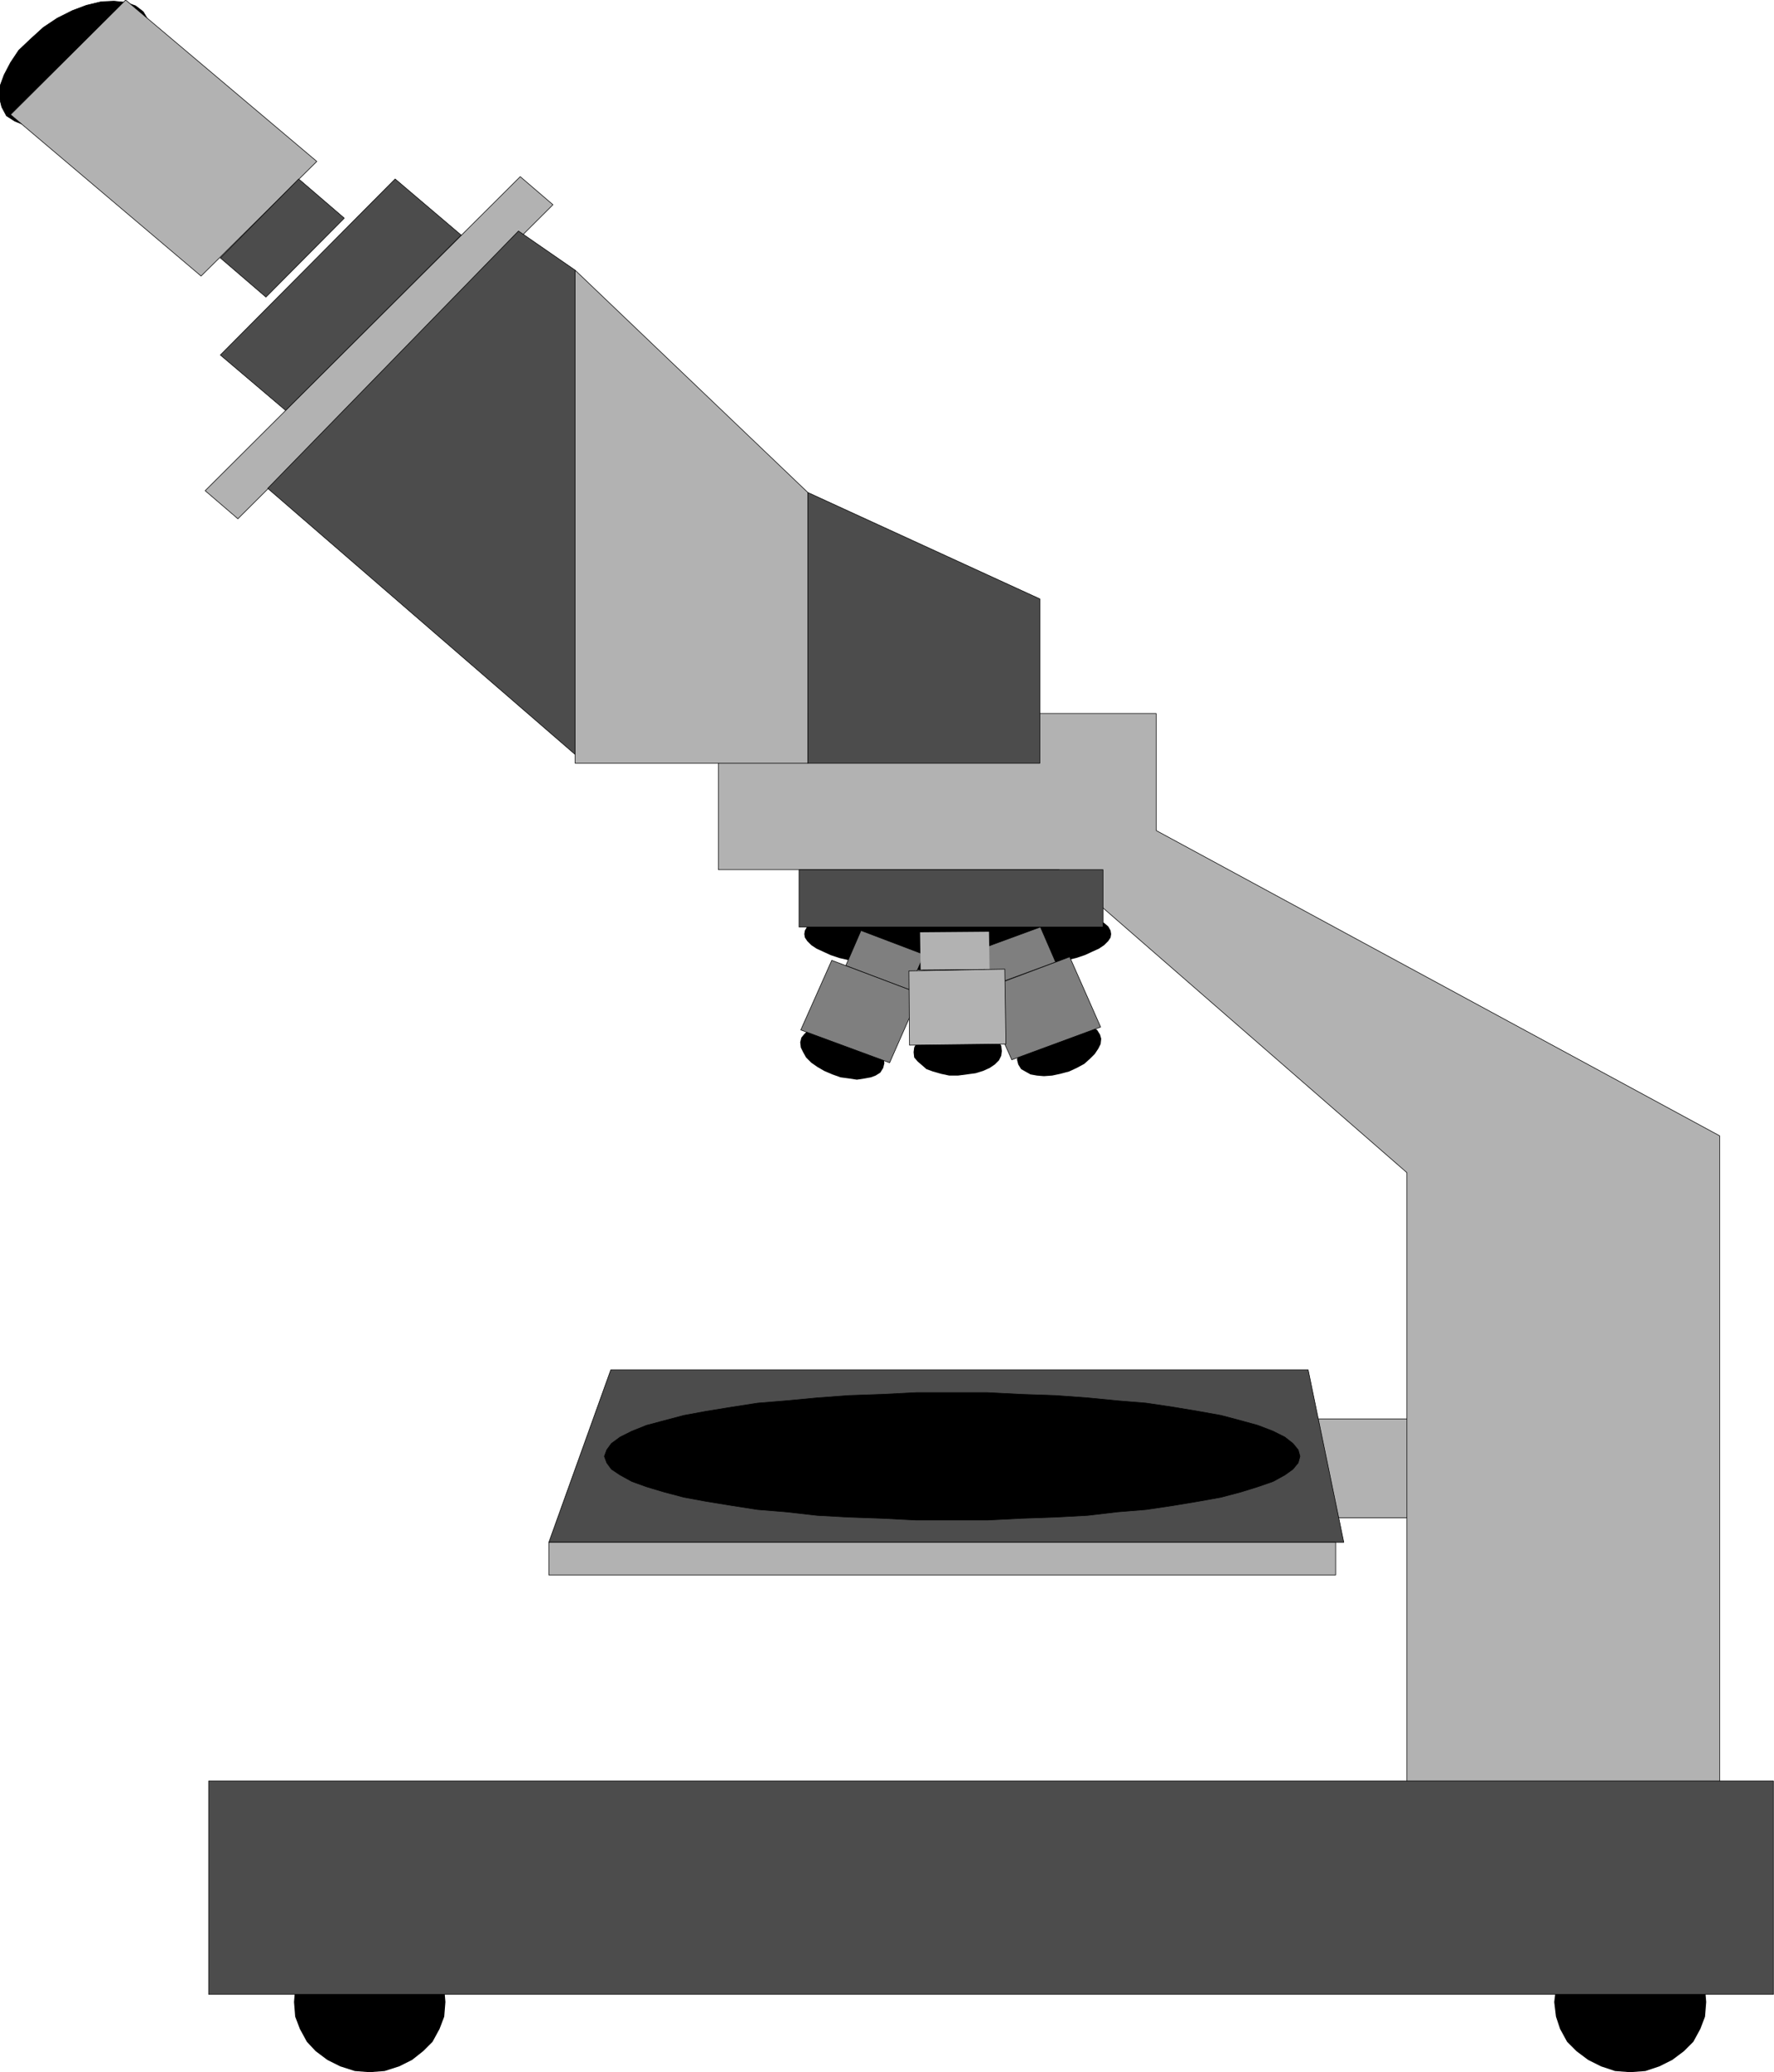 <svg xmlns="http://www.w3.org/2000/svg" width="490.455" height="572.515" fill-rule="evenodd" stroke-linecap="round" preserveAspectRatio="none" viewBox="0 0 3035 3543"><style>.pen0{stroke:#000;stroke-width:1;stroke-linejoin:round}.brush1{fill:#000}.pen1{stroke:none}.brush2{fill:#b2b2b2}.brush3{fill:#4c4c4c}.brush4{fill:#7f7f7f}</style><path d="m184 171 22-20 19-19 14-21 11-21 6-20 2-19-4-16-9-15-13-10-17-6-20-2-22 1-25 6-24 9-26 13-24 16-22 20-20 19-14 21-11 21-7 19-1 20 4 16 8 15 14 9 17 7 21 2 22-1 24-6 25-9 26-13 24-16z" class="pen1 brush1"/><path fill="none" d="M184 171h0l22-20 19-19 14-21 11-21 6-20 2-19-4-16-9-15h0l-13-10-17-6-20-2-22 1-25 6-24 9-26 13-24 16h0L52 67 32 86l-14 21-11 21-7 19-1 20 4 16 8 15h0l14 9 17 7 21 2 22-1 24-6 25-9 26-13 24-16" class="pen0"/><path d="m632 3543 26-2 25-8 22-11 19-15 16-16 12-22 8-21 2-25-2-24-8-22-12-20-16-18-19-15-22-10-25-7-26-2-25 2-25 7-22 10-20 15-15 18-12 20-8 22-2 24 2 25 8 21 12 22 15 16 20 15 22 11 25 8 25 2zm2157 0 26-2 24-8 22-11 20-15 16-16 12-22 8-21 2-25-2-24-8-22-12-20-16-18-20-15-22-10-24-7-26-2-26 2-24 7-22 10-20 15-16 18-12 20-7 22-3 24 3 25 7 21 12 22 16 16 20 15 22 11 24 8 26 2z" class="pen1 brush1"/><path d="M2560 2595v-169h-322v169h322z" class="pen1 brush2"/><path fill="none" d="M2560 2595v-169h-322v169h322" class="pen0"/><path d="m2299 2637-61-295H1045l-106 295h1360z" class="pen1 brush3"/><path fill="none" d="m2299 2637-61-295H1045l-106 295h1360" class="pen0"/><path d="M2285 2693v-56H939v56h1346z" class="pen1 brush2"/><path fill="none" d="M2285 2693v-56H939v56h1346" class="pen0"/><path d="M1978 1420v-200h-749v267h583l595 518v1068h535V1942l-964-522z" class="pen1 brush2"/><path fill="none" d="M1978 1420v-200h-749v267h583l595 518v1068h535V1942l-964-522" class="pen0"/><path d="m344 472 198-196L215 0 18 196l326 276z" class="pen1 brush2"/><path fill="none" d="m344 472 198-196L215 0 18 196l326 276" class="pen0"/><path d="m455 508 134-135-78-67-134 135 78 67z" class="pen1 brush3"/><path fill="none" d="m455 508 134-135-78-67-134 135 78 67" class="pen0"/><path d="m489 702 300-300-113-96-299 301 112 95z" class="pen1 brush3"/><path fill="none" d="m489 702 300-300-113-96-299 301 112 95" class="pen0"/><path d="m407 887 539-537-56-48-539 537 56 48z" class="pen1 brush2"/><path fill="none" d="m407 887 539-537-56-48-539 537 56 48" class="pen0"/><path d="M984 1290V462l-97-67-429 440 526 455z" class="pen1 brush3"/><path fill="none" d="M984 1290V462l-97-67-429 440 526 455" class="pen0"/><path d="M1382 1305V842L984 462v843h398z" class="pen1 brush2"/><path fill="none" d="M1382 1305V842L984 462v843h398" class="pen0"/><path d="M1779 1305v-281l-397-182v463h397z" class="pen1 brush3"/><path fill="none" d="M1779 1305v-281l-397-182v463h397" class="pen0"/><path d="M1638 1661h27l26-1 26-2 23-2 23-2 22-4 20-4 19-4 17-4 15-5 13-6 11-5 9-6 7-7 4-6 1-6-1-6-4-7-7-6-9-5-11-6-13-5-15-5-17-5-19-4-20-3-22-4-23-3-23-2-26-1-26-1h-54l-26 1-25 1-24 2-23 3-22 4-19 3-19 4-17 5-15 5-13 5-11 6-9 5-7 6-4 7-1 6 1 6 4 6 7 7 9 6 11 5 13 6 15 5 17 4 19 4 19 4 22 4 23 2 24 2 25 2 26 1h27zm-214 176 14 5 15 2 13 2 13-2 11-2 8-3 8-5 5-8 2-8-1-9-4-8-6-9-8-9-10-7-12-7-14-5-15-5-15-3-13-1h-12l-11 3-9 3-7 7-5 6-2 8 1 9 4 8 5 9 9 9 10 7 12 7 14 6z" class="pen1 brush1"/><path d="m1555 1692 26-60-108-41-26 60 108 41z" class="pen1 brush4"/><path fill="none" d="m1555 1692 26-60-108-41-26 60 108 41" class="pen0"/><path d="m1522 1817 52-118-151-57-53 119 152 56z" class="pen1 brush4"/><path fill="none" d="m1522 1817 52-118-151-57-53 119 152 56" class="pen0"/><path d="m1829 1832-15 4-14 3-14 1-12-1-11-2-9-5-7-4-5-8-2-8 1-9 3-9 7-8 8-9 11-7 12-6 14-6 15-5 13-3 14-1 12 1 11 3 8 3 8 5 5 8 2 7-1 9-4 8-6 9-8 8-10 9-13 7-13 6z" class="pen1 brush1"/><path d="m1697 1685-26-60 109-40 26 60-109 40z" class="pen1 brush4"/><path fill="none" d="m1697 1685-26-60 109-40 26 60-109 40" class="pen0"/><path d="m1731 1812-53-119 152-57 53 120-152 56z" class="pen1 brush4"/><path fill="none" d="m1731 1812-53-119 152-57 53 120-152 56" class="pen0"/><path d="M1639 1839h-15l-14-3-14-4-11-4-8-7-7-6-6-7-1-9 1-8 4-8 7-6 9-6 11-5 14-3 14-3 15-1h15l15 2 13 4 11 4 8 6 8 6 5 7 1 9-1 8-4 8-7 7-9 6-11 5-13 4-15 2-15 2z" class="pen1 brush1"/><path d="m1575 1658-1-64 118-1 1 64-118 1zm-19 129-1-127 164-3 2 128-165 2z" class="pen1 brush2"/><path fill="none" d="m1556 1787-1-127 164-3 2 128-165 2" class="pen0"/><path d="M1887 1585v-98h-520v98h520z" class="pen1 brush3"/><path fill="none" d="M1887 1585v-98h-520v98h520" class="pen0"/><path d="M3034 3410v-365H357v365h2677z" class="pen1 brush3"/><path fill="none" d="M3034 3410v-365H357v365h2677" class="pen0"/><path d="M1628 2599h61l59-3 58-2 55-3 51-6 49-4 47-7 42-7 39-7 34-9 29-9 26-9 20-11 14-10 9-11 3-11-3-11-9-11-14-11-20-10-26-10-29-8-34-9-39-7-42-7-47-7-49-4-51-5-55-4-58-2-59-3h-121l-59 3-57 2-54 4-53 5-49 4-45 7-43 7-38 7-34 9-30 8-25 10-20 10-15 11-8 11-4 11 4 11 8 11 15 10 20 11 25 9 30 9 34 9 38 7 43 7 45 7 49 4 53 6 54 3 57 2 59 3h60z" class="pen1 brush1"/><path fill="none" d="M1628 2599h61l59-3 58-2 55-3 51-6 49-4 47-7 42-7 39-7 34-9 29-9 26-9 20-11 14-10 9-11 3-11h0l-3-11-9-11-14-11-20-10-26-10-29-8-34-9-39-7-42-7-47-7-49-4-51-5-55-4-58-2-59-3h-61 0-60l-59 3-57 2-54 4-53 5-49 4-45 7-43 7-38 7-34 9-30 8-25 10-20 10-15 11-8 11-4 11h0l4 11 8 11 15 10 20 11 25 9 30 9 34 9 38 7 43 7 45 7 49 4 53 6 54 3 57 2 59 3h60" class="pen0"/></svg>

